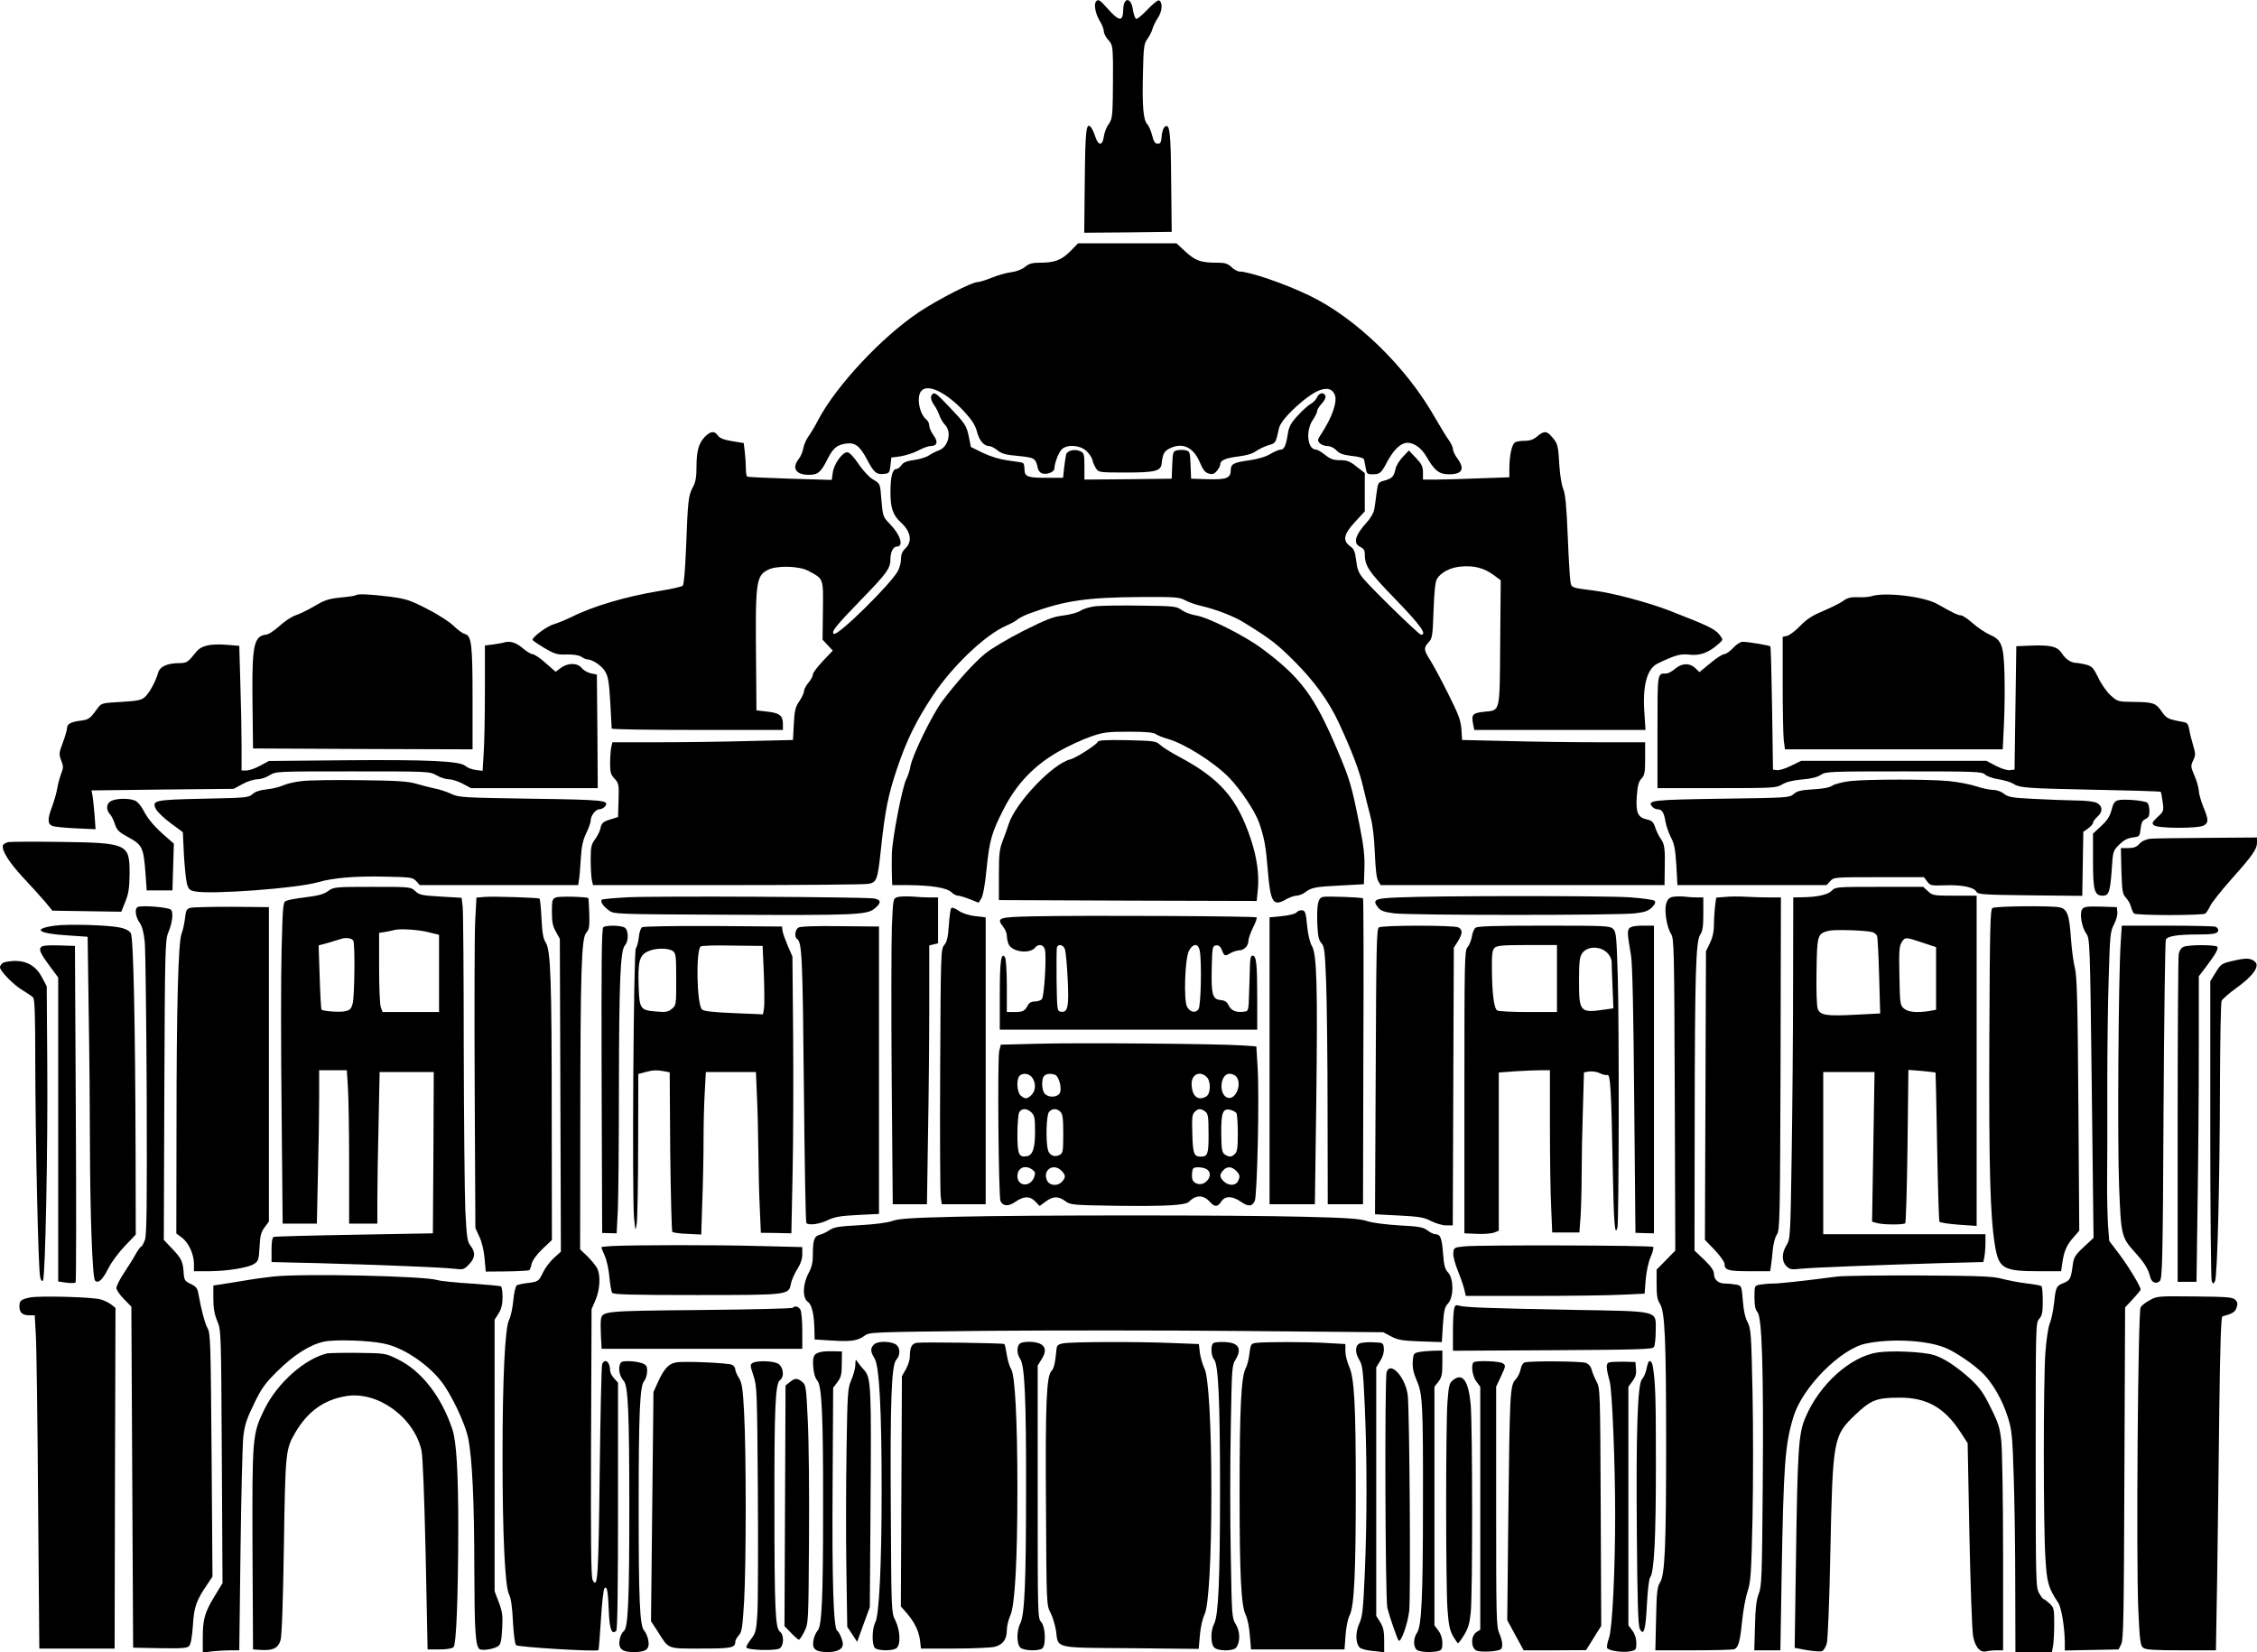 <?xml version="1.0" standalone="no"?>
<!DOCTYPE svg PUBLIC "-//W3C//DTD SVG 20010904//EN"
 "http://www.w3.org/TR/2001/REC-SVG-20010904/DTD/svg10.dtd">
<svg version="1.0" xmlns="http://www.w3.org/2000/svg"
 width="1280pt" height="937pt" viewBox="0 0 1280 937"
 preserveAspectRatio="xMidYMid meet">
<g transform="translate(0,937) scale(0.1,-0.1)"
fill="#000000" stroke="none">
<path d="M6217 9363 c-15 -14 -5 -70 18 -108 14 -22 25 -50 25 -62 0 -12 11
-34 25 -49 23 -25 25 -36 27 -123 0 -53 0 -148 -1 -211 -2 -99 -5 -119 -24
-145 -12 -16 -24 -48 -27 -70 -7 -53 -31 -53 -48 -1 -7 22 -18 46 -24 53 -28
34 -33 -10 -36 -303 l-3 -294 248 2 248 3 -3 283 c-2 287 -8 336 -37 312 -8
-6 -15 -30 -17 -53 -2 -34 -7 -42 -22 -42 -15 0 -23 11 -32 47 -6 26 -19 54
-27 63 -23 22 -30 104 -25 290 3 149 6 167 25 194 12 16 25 42 29 57 4 15 18
44 31 63 25 37 28 91 5 99 -6 2 -36 -22 -66 -54 -29 -31 -58 -54 -63 -51 -6 4
-14 27 -18 52 -10 73 -54 72 -55 0 -1 -70 -23 -68 -90 8 -42 47 -51 53 -63 40z"/>
<path d="M6070 7945 c-50 -50 -88 -65 -172 -65 -45 0 -62 -5 -85 -24 -17 -14
-48 -26 -78 -30 -27 -3 -77 -17 -110 -31 -33 -13 -70 -25 -82 -25 -31 0 -222
-98 -328 -168 -211 -140 -473 -419 -576 -616 -17 -34 -42 -74 -54 -91 -12 -16
-25 -46 -29 -66 -3 -21 -15 -48 -26 -62 -41 -52 -17 -90 57 -90 52 0 68 13
108 93 30 58 51 76 101 84 53 8 80 -12 122 -92 39 -73 52 -84 94 -80 31 3 33
6 38 48 l5 45 53 7 c29 5 74 19 100 33 26 14 56 25 68 25 39 0 46 23 19 60
-14 19 -25 44 -25 56 0 12 -7 28 -17 35 -41 34 -57 134 -26 164 38 39 141 -12
241 -119 43 -47 62 -76 72 -112 13 -52 40 -84 70 -84 10 0 31 -11 47 -24 23
-19 46 -26 117 -32 93 -9 99 -13 111 -66 3 -18 14 -30 29 -34 27 -6 66 10 66
29 0 29 23 90 41 108 29 29 99 26 137 -6 16 -14 33 -37 37 -52 3 -16 13 -38
21 -50 14 -22 20 -23 167 -23 167 0 200 8 205 50 6 55 14 70 42 85 73 38 136
11 173 -74 20 -47 32 -62 53 -67 21 -6 31 -2 46 16 10 12 18 28 18 35 0 24 29
37 102 46 48 6 83 16 102 31 16 11 48 26 70 33 42 12 40 10 60 98 12 53 162
191 233 215 42 14 68 6 82 -25 18 -39 -13 -129 -79 -229 -19 -29 -19 -33 -5
-48 9 -9 29 -16 44 -16 16 0 37 -10 50 -24 18 -19 38 -26 88 -32 35 -3 66 -12
68 -18 2 -6 6 -28 10 -48 5 -35 9 -38 38 -38 43 0 50 6 83 69 34 63 68 99 102
108 39 9 89 -21 120 -74 47 -82 73 -103 129 -103 77 0 92 30 48 90 -14 19 -25
42 -25 53 0 10 -11 33 -23 50 -13 18 -48 75 -78 127 -163 289 -449 567 -714
694 -138 67 -340 136 -396 136 -10 0 -30 11 -45 25 -21 20 -37 25 -78 25 -96
0 -124 10 -181 61 l-53 49 -279 0 -279 0 -44 -45z"/>
<path d="M5287 7133 c-12 -11 -8 -34 11 -61 11 -15 24 -41 30 -59 6 -17 20
-41 31 -52 40 -40 20 -126 -34 -145 -16 -6 -42 -19 -57 -29 -15 -10 -53 -22
-84 -26 -43 -6 -62 -14 -72 -30 -8 -11 -21 -21 -28 -21 -23 0 -34 -45 -34
-131 0 -91 14 -131 60 -173 56 -51 65 -108 25 -146 -17 -16 -25 -34 -25 -58 0
-19 -7 -49 -16 -67 -32 -68 -342 -374 -365 -360 -17 11 10 44 157 196 146 150
164 176 164 230 0 38 16 69 36 69 41 0 21 66 -38 127 -40 41 -41 44 -49 133
-8 101 -5 95 -53 124 -19 12 -54 50 -78 86 -27 40 -51 65 -63 65 -28 0 -76
-67 -82 -115 l-6 -42 -236 7 c-130 4 -239 9 -243 12 -5 2 -8 23 -8 46 0 23 -3
65 -6 93 l-6 51 -67 11 c-47 8 -70 17 -80 32 -19 28 -42 25 -74 -8 -35 -37
-47 -80 -47 -172 0 -57 -5 -85 -21 -114 -25 -46 -28 -74 -38 -339 -5 -123 -12
-212 -19 -219 -5 -5 -63 -19 -128 -29 -195 -32 -381 -87 -504 -149 -31 -15
-75 -33 -98 -40 -38 -10 -122 -72 -122 -89 0 -3 30 -24 67 -46 59 -35 73 -39
127 -37 39 1 69 -4 83 -13 12 -8 27 -15 34 -15 28 0 81 -35 100 -67 18 -29 23
-58 30 -176 4 -78 8 -145 8 -149 1 -5 219 -8 486 -8 l485 0 0 34 c0 48 -19 62
-89 70 l-61 7 -2 252 c-5 473 -1 509 65 544 49 27 179 24 232 -5 87 -47 84
-39 82 -225 l-2 -165 29 -31 29 -31 -56 -59 c-31 -33 -57 -67 -57 -76 0 -10
-11 -30 -25 -47 -14 -16 -25 -38 -25 -47 0 -10 -12 -36 -26 -57 -23 -33 -28
-53 -32 -130 l-5 -91 -255 -6 c-140 -4 -371 -7 -512 -7 l-257 0 -7 -31 c-3
-17 -6 -58 -6 -90 0 -48 4 -63 25 -85 24 -26 26 -33 23 -123 l-3 -95 -35 -11
c-49 -14 -58 -21 -65 -54 -3 -16 -17 -43 -31 -62 -21 -29 -24 -44 -24 -115 0
-45 3 -96 6 -113 l7 -31 761 0 c418 0 778 3 799 7 49 8 54 19 73 197 23 220
42 310 91 456 55 163 108 271 204 416 111 167 297 344 417 396 26 11 55 27 64
36 10 8 42 24 70 34 197 72 321 90 633 92 188 1 214 -1 245 -18 19 -10 59 -25
90 -32 87 -20 190 -60 247 -96 152 -94 186 -121 283 -218 113 -112 197 -229
253 -350 74 -160 116 -270 137 -361 12 -51 31 -128 42 -169 13 -49 22 -122 25
-210 4 -91 10 -142 19 -157 l14 -23 805 0 805 0 1 83 c3 124 -1 150 -22 179
-11 15 -25 45 -32 65 -10 31 -18 39 -50 46 -50 12 -61 40 -54 136 4 55 11 79
26 95 18 19 21 35 21 114 l0 92 -257 0 c-142 0 -376 3 -519 7 l-262 6 -4 61
c-4 51 -16 84 -75 201 -38 77 -84 162 -101 189 -38 59 -39 72 -10 103 21 22
23 37 28 181 4 112 10 164 20 180 24 37 76 64 138 69 71 6 127 -8 181 -47 l42
-31 -3 -354 c-3 -405 2 -382 -92 -392 -64 -7 -72 -15 -62 -68 l7 -35 486 0
485 0 -6 93 c-12 157 14 254 75 284 101 48 129 56 181 50 58 -7 108 11 162 59
29 25 29 25 10 51 -26 35 -63 53 -287 140 -122 47 -321 100 -425 113 -133 17
-130 16 -136 53 -3 17 -10 133 -15 257 -7 169 -13 235 -25 265 -9 21 -19 79
-22 129 -7 119 -9 129 -40 165 -31 38 -47 39 -86 6 -21 -18 -41 -25 -71 -25
-23 0 -48 -4 -55 -9 -18 -11 -31 -73 -32 -142 l0 -56 -172 -6 c-95 -4 -206 -7
-245 -7 l-73 0 0 40 c0 34 -7 48 -40 83 l-40 42 -35 -37 c-19 -20 -37 -50 -40
-65 -10 -46 -19 -56 -61 -68 -38 -10 -39 -11 -47 -70 -4 -33 -10 -75 -13 -93
-3 -20 -21 -51 -43 -75 -67 -74 -79 -119 -36 -139 17 -8 25 -19 25 -37 0 -72
19 -100 176 -262 140 -145 179 -199 143 -199 -12 0 -288 269 -331 323 -23 28
-32 53 -37 99 -6 50 -12 64 -34 80 -44 32 -37 68 28 138 l55 60 0 109 0 108
-47 37 c-38 30 -54 36 -93 36 -37 0 -55 6 -85 30 -21 17 -44 30 -51 30 -49 0
-61 106 -19 168 14 20 25 43 25 51 0 8 12 27 26 42 16 17 24 34 21 43 -9 24
-36 19 -48 -8 -6 -13 -22 -30 -36 -37 -14 -8 -47 -37 -73 -66 -39 -42 -50 -63
-56 -101 -10 -66 -21 -92 -40 -92 -10 0 -36 -11 -60 -25 -27 -16 -71 -29 -121
-36 -87 -12 -103 -21 -103 -55 0 -45 -23 -55 -129 -52 l-96 3 -3 77 c-3 73 -4
78 -27 84 -14 3 -36 3 -50 0 -23 -6 -24 -11 -27 -84 l-3 -77 -247 -3 -248 -2
0 75 c0 70 -2 76 -24 86 -31 14 -73 4 -80 -19 -2 -9 -7 -43 -11 -74 l-6 -58
-98 0 c-106 0 -121 7 -121 51 0 15 -4 30 -8 33 -5 3 -42 9 -83 14 -49 7 -97
21 -144 43 l-69 34 -11 56 c-14 66 -19 74 -113 173 -71 75 -82 83 -95 69z"/>
<path d="M2018 5994 c-3 -3 -42 -9 -87 -13 -68 -7 -91 -15 -148 -49 -38 -22
-85 -45 -107 -52 -21 -7 -63 -34 -92 -61 -32 -29 -64 -49 -78 -49 -12 0 -30
-8 -39 -17 -31 -36 -38 -103 -35 -368 l3 -260 623 -3 622 -2 0 287 c0 309 -6
357 -43 367 -13 3 -41 23 -63 45 -22 22 -87 65 -149 96 -100 52 -120 58 -215
71 -112 14 -183 17 -192 8z"/>
<path d="M10615 5989 c-16 -5 -52 -8 -80 -6 -39 1 -57 -3 -83 -22 -18 -13 -70
-38 -114 -57 -60 -25 -92 -46 -128 -83 -26 -28 -60 -53 -74 -57 l-26 -6 0
-267 c0 -146 3 -290 6 -318 l7 -53 617 0 618 0 7 146 c4 80 5 207 3 282 -5
165 -16 193 -85 223 -25 11 -68 40 -95 64 -28 25 -58 45 -67 45 -17 0 -47 15
-134 64 -72 42 -294 69 -372 45z"/>
<path d="M6215 5932 c-33 -4 -72 -15 -87 -26 -15 -10 -59 -22 -98 -27 -59 -7
-96 -22 -228 -88 -88 -45 -183 -101 -216 -129 -64 -53 -156 -155 -241 -267
-57 -75 -173 -313 -182 -373 -3 -20 -14 -53 -24 -73 -22 -44 -78 -331 -81
-419 -1 -36 -1 -91 0 -122 l2 -58 88 0 c132 -1 220 -15 246 -39 12 -12 30 -21
39 -21 9 0 39 -9 67 -20 l50 -20 15 24 c10 16 21 75 30 167 17 165 29 208 98
342 71 140 173 247 311 325 55 31 137 69 181 84 72 25 94 28 215 28 100 0 141
-4 156 -14 11 -8 40 -19 64 -26 95 -26 264 -132 350 -220 66 -68 148 -191 171
-257 30 -88 38 -133 49 -269 15 -182 30 -207 101 -166 21 12 49 22 62 22 13 0
35 9 49 19 34 27 57 32 204 39 l129 7 3 91 c2 70 -4 126 -28 245 -45 226 -55
259 -125 424 -130 308 -209 414 -429 577 -98 73 -304 176 -371 187 -28 4 -65
18 -82 30 -30 22 -41 24 -230 26 -109 2 -225 0 -258 -3z"/>
<path d="M2855 5725 c-5 -2 -31 -6 -57 -10 l-48 -6 0 -257 c0 -141 -3 -301 -7
-356 l-6 -98 -39 5 c-22 3 -48 13 -59 23 -31 28 -214 36 -689 32 l-425 -4 -50
-27 c-27 -15 -62 -27 -77 -27 l-28 0 0 143 c0 79 -3 238 -7 354 l-6 210 -73 6
c-94 7 -143 -5 -171 -40 -48 -60 -53 -63 -95 -64 -69 0 -111 -19 -121 -54 -15
-51 -48 -112 -73 -136 -21 -20 -39 -24 -136 -30 -108 -6 -113 -7 -133 -34 -45
-62 -51 -66 -95 -72 -58 -7 -80 -19 -80 -43 0 -11 -11 -48 -24 -83 -22 -58
-22 -65 -9 -100 13 -33 13 -41 0 -75 -8 -20 -18 -57 -22 -82 -4 -25 -18 -74
-31 -109 -26 -68 -24 -95 4 -106 9 -4 68 -10 131 -13 l113 -5 -6 84 c-4 46 -9
96 -12 110 l-5 26 403 5 403 4 50 27 c27 15 65 27 84 27 18 0 50 10 70 23 36
22 37 22 471 22 433 0 435 0 475 -22 22 -13 54 -23 71 -23 17 0 52 -11 78 -25
l47 -25 360 0 359 0 -2 322 -3 322 -34 7 c-19 4 -42 18 -52 30 -23 30 -78 31
-118 1 l-30 -22 -57 50 c-31 28 -65 50 -74 50 -9 0 -35 16 -57 35 -38 32 -73
42 -108 30z"/>
<path d="M9829 5695 c-18 -19 -40 -35 -50 -35 -10 0 -46 -23 -79 -51 l-62 -51
-24 23 c-32 30 -75 29 -114 -4 -17 -15 -40 -27 -50 -27 -52 0 -50 12 -50 -331
l0 -319 336 0 c325 0 338 1 371 21 23 14 59 23 112 28 52 4 87 13 107 26 28
19 47 20 470 20 410 0 443 -1 462 -18 10 -10 45 -22 77 -27 32 -5 67 -16 79
-23 40 -26 72 -28 453 -36 211 -4 385 -9 387 -12 2 -2 7 -28 11 -57 7 -51 6
-54 -29 -86 -31 -30 -34 -36 -20 -47 22 -18 250 -19 282 -1 28 16 28 33 -3
107 -13 33 -25 74 -25 90 -1 17 -11 55 -24 84 -22 52 -23 57 -8 88 14 30 14
38 0 85 -9 29 -19 70 -22 90 -5 28 -12 39 -29 42 -93 17 -101 21 -128 61 -33
48 -48 53 -161 54 -86 1 -89 2 -128 37 -22 20 -54 65 -70 100 -27 55 -35 65
-68 74 -20 5 -45 10 -54 10 -31 0 -63 20 -85 55 -26 39 -63 48 -183 43 l-75
-3 -5 -350 -5 -350 -27 -3 c-15 -2 -49 9 -80 25 l-53 28 -525 0 -525 0 -57
-28 c-32 -16 -68 -27 -80 -25 l-23 3 -5 347 c-3 190 -7 349 -10 352 -7 6 -126
26 -157 26 -13 0 -36 -15 -54 -35z"/>
<path d="M6225 5162 c-6 -16 -123 -91 -155 -99 -100 -24 -311 -246 -350 -368
-7 -22 -22 -65 -34 -95 -18 -47 -21 -76 -21 -195 l0 -140 731 -3 731 -2 7 70
c7 84 -6 177 -40 280 -78 234 -175 344 -409 469 -44 23 -91 53 -105 66 -24 22
-33 23 -187 27 -124 2 -164 0 -168 -10z"/>
<path d="M1712 4940 c-40 -4 -89 -16 -108 -25 -19 -9 -61 -19 -92 -22 -38 -4
-65 -13 -80 -27 -22 -20 -36 -21 -276 -26 -282 -6 -297 -9 -271 -60 8 -15 45
-51 83 -79 l69 -51 6 -127 c4 -71 12 -145 17 -165 9 -32 16 -38 47 -44 95 -18
578 18 695 52 86 25 212 36 380 32 148 -3 158 -4 178 -25 l21 -23 449 0 449 0
5 33 c3 17 7 71 10 119 4 65 11 101 30 141 15 30 26 63 26 73 0 28 28 64 49
64 10 0 24 7 31 15 30 36 2 39 -418 45 -386 6 -409 7 -452 27 -25 12 -67 26
-95 31 -27 6 -75 18 -105 27 -44 13 -108 18 -315 20 -143 2 -293 0 -333 -5z"/>
<path d="M10492 4940 c-40 -5 -84 -16 -99 -25 -17 -12 -55 -19 -112 -22 -69
-4 -91 -10 -109 -27 -23 -20 -34 -21 -408 -26 -396 -6 -424 -9 -394 -45 7 -8
20 -15 30 -15 25 0 37 -18 45 -69 4 -24 18 -64 31 -90 20 -37 25 -68 31 -158
l6 -113 423 0 423 0 21 23 c21 22 25 22 276 22 l255 0 19 -25 c17 -23 23 -24
103 -21 95 3 162 -11 176 -37 9 -15 38 -17 305 -20 l295 -3 3 181 3 182 28 20
c15 11 27 25 27 32 0 7 12 22 26 35 31 27 29 61 -6 78 -14 7 -65 13 -120 13
-52 1 -159 5 -236 9 -123 6 -145 10 -169 29 -16 13 -42 22 -62 22 -18 0 -61 9
-94 20 -33 11 -104 25 -157 30 -113 11 -454 11 -560 0z"/>
<path d="M630 4827 c-28 -15 -30 -49 -5 -77 8 -8 20 -33 27 -55 11 -34 23 -45
78 -75 77 -42 84 -57 95 -202 l7 -98 73 0 73 0 4 133 4 132 -40 35 c-67 58
-106 102 -132 153 -15 28 -35 52 -50 57 -36 14 -104 12 -134 -3z"/>
<path d="M12011 4831 c-18 -5 -27 -18 -36 -55 -10 -37 -24 -59 -59 -91 l-46
-43 0 -154 c0 -168 8 -198 55 -198 35 0 42 22 51 145 7 107 7 109 42 144 25
25 47 37 76 41 40 5 41 6 46 50 4 34 10 47 28 55 17 8 22 18 22 46 0 20 -6 41
-12 46 -17 13 -136 23 -167 14z"/>
<path d="M12195 4613 c-25 -3 -47 -13 -62 -29 -16 -18 -32 -24 -64 -24 l-41 0
3 -129 c4 -116 6 -132 26 -153 12 -13 25 -36 29 -53 4 -16 12 -33 18 -37 6 -4
97 -8 201 -8 105 0 195 4 201 8 6 4 19 23 28 43 9 19 64 89 123 155 121 136
143 168 143 207 l0 27 -282 -2 c-156 -1 -301 -3 -323 -5z"/>
<path d="M48 4594 c-14 -3 -29 -11 -31 -18 -10 -26 33 -96 114 -183 46 -49
102 -111 125 -138 l41 -50 196 -3 195 -3 23 58 c19 47 23 78 24 160 0 167 -11
173 -395 178 -146 2 -277 1 -292 -1z"/>
<path d="M1862 4317 c-24 -18 -55 -27 -128 -36 -53 -6 -104 -16 -113 -21 -16
-8 -18 -37 -24 -277 -4 -147 -4 -557 0 -910 l6 -643 97 0 97 0 6 278 c4 152 7
348 7 435 l0 157 78 0 79 0 6 -97 c4 -54 7 -250 7 -435 l0 -338 80 0 80 0 0
138 c0 75 3 269 7 430 l6 292 154 0 153 0 -2 -457 -3 -458 -445 -8 c-245 -4
-451 -10 -457 -12 -9 -3 -13 -27 -13 -74 l0 -69 258 -6 c338 -9 714 -24 779
-32 48 -6 54 -5 82 24 36 36 39 69 10 106 -19 24 -22 46 -30 199 -4 95 -8 510
-9 922 0 413 -3 773 -6 801 l-6 52 -119 7 c-106 6 -121 9 -144 31 -26 24 -27
24 -244 24 -212 0 -218 -1 -249 -23z m563 -233 l65 -16 0 -219 0 -219 -160 0
-160 0 -10 26 c-6 14 -10 115 -10 224 l0 199 38 6 c20 4 42 8 47 10 28 9 133
3 190 -11z m-421 -50 c10 -26 7 -317 -4 -356 -9 -32 -16 -38 -46 -44 -33 -6
-122 1 -131 10 -2 2 -7 85 -10 184 l-6 180 59 16 c32 10 64 19 69 21 26 9 63
4 69 -11z"/>
<path d="M10388 4318 c-23 -23 -82 -36 -170 -37 l-48 -1 -1 -497 c0 -274 -4
-710 -8 -969 -7 -460 -8 -471 -29 -506 -28 -45 -28 -92 -1 -119 19 -19 29 -21
80 -15 68 7 454 22 800 32 l237 6 6 30 c3 17 6 52 6 79 l0 49 -460 0 -460 0 0
460 0 460 146 0 145 0 -7 -424 -7 -425 29 -8 c35 -10 150 -10 159 -1 4 4 10
201 13 439 l5 431 76 -6 c41 -4 76 -8 78 -9 1 -1 5 -190 9 -419 4 -229 10
-421 13 -427 4 -5 52 -13 109 -17 l102 -7 0 937 0 936 -124 0 c-119 0 -126 1
-152 25 l-27 25 -248 0 c-243 0 -249 0 -271 -22z m228 -234 c13 -3 26 -13 29
-22 4 -10 9 -112 12 -228 l6 -212 -136 -7 c-168 -9 -204 -4 -218 33 -6 16 -9
102 -7 214 3 207 5 212 69 229 34 8 203 3 245 -7z m286 -60 l78 -26 0 -178 0
-177 -37 -7 c-70 -11 -120 -7 -144 13 -23 19 -24 25 -27 186 -3 139 -1 170 13
191 19 30 22 30 117 -2z"/>
<path d="M2748 4283 l-46 -4 -7 -132 c-4 -73 -5 -494 -3 -937 l4 -805 22 -48
c14 -28 26 -77 30 -123 l7 -76 119 1 c66 1 123 4 127 7 4 2 11 19 14 36 5 20
28 52 61 84 l54 51 -1 699 c0 784 -6 944 -34 988 -14 21 -20 55 -24 136 -3 60
-8 110 -11 113 -7 6 -257 14 -312 10z"/>
<path d="M3153 4280 c-21 -8 -23 -16 -23 -82 0 -58 5 -82 23 -113 l22 -40 3
-887 3 -887 -40 -36 c-22 -20 -49 -56 -61 -81 -26 -53 -27 -53 -89 -61 -27 -3
-54 -9 -60 -13 -7 -4 -16 -42 -20 -86 -4 -44 -15 -93 -24 -110 -23 -45 -37
-331 -37 -774 0 -451 14 -739 37 -783 11 -22 18 -70 22 -154 4 -73 11 -127 18
-134 11 -11 458 -38 467 -28 2 2 8 80 14 172 5 93 15 174 20 179 15 15 20 -14
25 -136 4 -98 17 -130 42 -105 7 7 10 252 10 709 l0 698 -22 24 c-13 14 -23
34 -23 45 0 49 -30 72 -45 36 -4 -10 -10 -286 -14 -613 -7 -599 -11 -666 -40
-611 -9 16 -11 214 -9 779 l3 757 23 53 c25 61 29 140 8 180 -8 15 -33 45 -55
67 l-41 39 1 716 c1 862 6 1050 34 1080 16 18 19 34 17 108 -2 47 -4 87 -5 88
-9 8 -167 12 -184 4z"/>
<path d="M3563 4281 c-78 -4 -146 -10 -150 -14 -10 -11 7 -36 41 -61 27 -21
41 -21 659 -24 733 -4 805 -1 847 35 39 32 38 49 -2 57 -48 9 -1227 15 -1395
7z"/>
<path d="M5090 4282 c-25 -8 -25 -8 -32 -167 -3 -88 -4 -478 -1 -867 l6 -708
97 0 97 0 6 392 c4 215 7 545 7 734 l0 342 25 6 25 6 0 130 0 130 -44 0 c-23
0 -70 2 -102 5 -32 2 -70 1 -84 -3z"/>
<path d="M7503 4283 c-29 -6 -36 -44 -32 -157 3 -65 8 -89 23 -105 17 -18 20
-45 27 -223 4 -112 8 -440 8 -730 l1 -528 100 0 100 0 2 866 c2 476 1 867 -2
869 -10 6 -206 13 -227 8z"/>
<path d="M7930 4280 c-136 -5 -150 -13 -113 -59 14 -17 35 -24 88 -31 91 -12
1279 -12 1369 0 53 6 75 14 95 34 18 19 22 29 14 37 -6 6 -71 15 -144 20 -143
9 -1099 9 -1309 -1z"/>
<path d="M9480 4282 c-17 -6 -26 -18 -32 -42 -9 -44 6 -131 29 -167 17 -25 18
-82 21 -912 l3 -884 -53 -54 -53 -54 0 -82 c0 -65 4 -89 19 -112 28 -43 35
-199 35 -790 0 -587 -7 -747 -34 -789 -16 -25 -20 -54 -23 -207 l-4 -179 215
0 c118 0 223 3 232 6 24 10 33 41 45 161 6 59 20 135 31 168 18 54 21 96 28
417 4 196 4 517 0 713 -7 333 -9 358 -28 396 -14 26 -23 68 -27 123 -7 83 -7
84 -37 90 -16 3 -44 6 -63 6 -39 0 -64 22 -64 57 0 17 -17 41 -55 78 l-55 52
1 734 c1 834 6 1023 32 1059 13 19 17 46 17 117 l0 93 -34 0 c-18 0 -53 2 -77
5 -24 2 -55 1 -69 -3z"/>
<path d="M9784 4283 l-51 -4 -7 -52 c-3 -29 -6 -77 -6 -107 0 -36 -8 -70 -23
-100 l-22 -45 -3 -819 -3 -818 56 -58 c30 -32 55 -67 55 -77 0 -37 20 -43 142
-43 l117 0 5 33 c3 17 7 58 10 90 3 33 13 70 23 85 17 26 18 78 21 970 l2 942
-67 0 c-38 0 -97 2 -133 4 -36 2 -88 2 -116 -1z"/>
<path d="M778 4224 c-15 -14 -8 -56 13 -86 15 -21 24 -54 30 -111 4 -45 9
-435 11 -867 2 -633 0 -792 -10 -822 -8 -21 -17 -38 -21 -38 -4 0 -18 -19 -31
-42 -13 -24 -43 -72 -67 -108 -24 -36 -43 -74 -43 -85 0 -10 19 -39 43 -63
l42 -43 5 -967 5 -967 152 -3 c121 -2 154 0 165 12 10 9 17 48 22 116 6 106
19 143 83 236 l28 42 -5 688 c-5 632 -6 692 -23 721 -16 30 -36 106 -52 196
-5 31 -13 40 -43 55 -33 15 -37 22 -40 57 -4 70 -12 86 -63 140 l-50 53 3 849
c3 796 5 851 22 893 23 55 30 110 17 129 -10 16 -180 29 -193 15z"/>
<path d="M1080 4221 c-22 -6 -26 -14 -31 -61 -4 -30 -12 -68 -19 -85 -19 -45
-29 -411 -29 -1096 l-1 -605 31 -23 c39 -29 68 -93 69 -148 l0 -43 88 0 c105
1 220 20 254 42 23 15 26 25 30 95 3 64 8 84 28 111 l25 34 0 891 0 892 -210
2 c-115 0 -221 -2 -235 -6z"/>
<path d="M5394 4218 c-4 -6 -10 -50 -13 -98 -5 -68 -11 -93 -26 -110 -19 -22
-20 -40 -23 -704 -2 -374 0 -700 3 -723 l6 -43 125 0 124 0 0 814 0 813 -59 7
c-37 4 -73 16 -95 31 -23 16 -38 20 -42 13z"/>
<path d="M11300 4220 c-13 -8 -15 -103 -18 -737 -3 -737 5 -1015 32 -1178 22
-131 47 -145 253 -145 l122 0 7 48 c9 64 25 102 64 145 l32 37 -5 718 c-4 581
-8 728 -20 773 -8 30 -18 105 -22 165 -9 135 -21 169 -65 178 -50 10 -363 7
-380 -4z"/>
<path d="M11810 4215 c-18 -21 -5 -102 21 -139 21 -29 22 -36 32 -878 l10
-849 -56 -52 c-49 -46 -56 -58 -62 -102 -10 -77 -15 -86 -50 -101 -44 -18 -46
-22 -56 -116 -5 -43 -16 -96 -25 -116 -8 -20 -19 -93 -24 -162 -12 -162 -12
-983 0 -1166 9 -144 16 -168 73 -255 18 -27 36 -138 37 -222 l0 -48 152 3 153
3 15 30 c13 26 15 155 18 970 l4 940 44 47 c24 26 44 50 44 54 0 17 -66 127
-119 198 l-59 78 -7 90 c-3 49 -6 167 -5 261 1 95 2 332 1 527 0 195 3 472 8
615 7 241 9 263 30 302 12 23 21 54 19 70 l-3 28 -91 3 c-72 2 -94 0 -104 -13z"/>
<path d="M7353 4195 c-7 -8 -42 -17 -83 -21 l-70 -7 0 -813 0 -814 129 0 128
0 8 588 c8 654 3 830 -25 877 -11 18 -22 63 -27 115 -7 74 -11 85 -28 87 -11
2 -26 -4 -32 -12z"/>
<path d="M5872 4173 c-211 -4 -223 -8 -183 -59 12 -15 21 -37 21 -50 0 -12 4
-34 9 -47 18 -46 120 -60 152 -21 19 23 48 17 55 -12 10 -39 -4 -265 -17 -280
-6 -8 -24 -14 -40 -14 -19 0 -32 -7 -40 -22 -17 -32 -28 -38 -76 -38 l-43 0 0
148 c0 81 -5 154 -10 162 -22 34 -30 -19 -30 -212 l0 -198 730 0 730 0 0 179
c0 194 -5 241 -26 241 -10 0 -14 -15 -15 -52 -1 -29 -3 -100 -5 -158 -3 -105
-3 -105 -30 -108 -43 -6 -72 6 -86 36 -10 20 -22 28 -46 30 -46 5 -53 30 -50
181 3 119 4 126 24 129 16 2 25 -5 34 -27 14 -35 16 -36 50 -16 14 8 35 14 47
15 28 0 53 25 53 54 0 12 12 46 26 75 15 28 24 55 20 58 -7 7 -957 12 -1254 6z
m167 -186 c5 -12 12 -88 16 -168 8 -160 1 -193 -38 -187 -22 3 -22 7 -25 178
-1 96 0 180 2 187 8 21 36 15 45 -10z m765 -8 c12 -62 7 -314 -7 -333 -17 -24
-48 -17 -65 14 -20 38 -12 274 11 318 23 42 52 43 61 1z"/>
<path d="M311 4120 c-131 -18 -97 -45 70 -55 l116 -8 6 -426 c4 -234 7 -568 7
-741 1 -406 14 -768 29 -783 19 -19 42 4 77 72 17 34 59 90 93 125 l61 64 -1
464 c-2 720 -12 1219 -27 1245 -8 14 -28 25 -60 32 -70 15 -296 21 -371 11z"/>
<path d="M3422 4112 c-10 -7 -12 -188 -10 -871 l3 -864 41 -1 41 -1 7 134 c3
74 6 380 6 680 1 614 8 791 34 819 23 26 21 89 -3 102 -23 12 -101 13 -119 2z"/>
<path d="M3641 4111 c-7 -5 -16 -30 -18 -57 -3 -27 -11 -55 -17 -63 -13 -17
-22 -1409 -10 -1531 8 -75 8 -75 15 -30 4 25 8 226 8 447 l1 402 38 10 c43 12
67 13 110 5 l30 -6 3 -448 c3 -247 8 -452 12 -457 5 -4 44 -10 86 -11 l78 -4
6 189 c4 103 7 260 7 348 0 88 3 211 7 273 l6 112 142 0 142 0 6 -142 c4 -79
7 -222 8 -318 1 -96 4 -237 8 -313 l6 -139 86 -1 87 -2 7 340 c4 187 5 540 3
785 l-4 445 -26 60 c-14 33 -28 71 -30 85 l-3 25 -390 3 c-214 1 -396 -2 -404
-7z m691 -266 c3 -88 4 -175 1 -194 l-6 -34 -166 7 c-121 5 -170 11 -180 21
-30 29 -35 338 -7 357 6 5 88 7 181 5 l170 -2 7 -160z m-516 131 c17 -13 19
-27 19 -161 0 -144 0 -147 -25 -167 -21 -17 -35 -20 -89 -15 -89 7 -95 15 -99
140 -5 140 4 177 48 199 42 22 119 23 146 4z"/>
<path d="M4528 4109 c-19 -11 -24 -54 -8 -64 28 -17 32 -99 39 -842 4 -419 10
-766 14 -770 15 -14 74 -6 120 16 39 19 72 25 170 30 l122 6 0 815 0 815 -220
2 c-137 2 -227 -1 -237 -8z"/>
<path d="M7820 4110 c-13 -8 -15 -112 -18 -818 l-4 -809 137 -7 c117 -6 143
-11 182 -32 26 -13 63 -24 84 -24 l38 0 3 788 3 787 23 36 c27 45 28 65 3 79
-25 13 -430 13 -451 0z"/>
<path d="M8368 4108 c-9 -7 -18 -30 -21 -52 -4 -21 -14 -47 -24 -58 -17 -19
-18 -65 -18 -822 l0 -801 71 -3 c39 -2 83 2 97 7 l27 11 0 448 0 449 92 7 c50
3 115 6 145 6 l53 0 0 -317 c0 -175 3 -382 7 -460 l6 -143 77 0 77 0 7 92 c3
50 6 159 6 243 0 83 3 247 7 362 l6 211 31 5 c17 2 44 -2 59 -10 16 -8 35 -12
42 -10 18 8 23 -81 31 -515 6 -330 12 -406 27 -350 8 28 10 1138 2 1416 -7
234 -9 260 -26 277 -18 18 -40 19 -392 19 -284 0 -377 -3 -389 -12z m462 -288
l0 -190 -162 0 c-90 0 -169 4 -177 9 -18 12 -29 94 -30 233 -1 84 2 110 15
122 13 13 44 16 185 16 l169 0 0 -190z m288 143 c12 -13 22 -34 22 -46 0 -12
2 -77 5 -144 l5 -122 -44 -6 c-145 -22 -151 -16 -151 158 0 109 3 138 17 159
29 44 106 44 146 1z"/>
<path d="M9240 4105 c-12 -15 -11 -32 10 -155 8 -42 14 -332 18 -819 l7 -753
53 -2 52 -1 0 873 0 872 -64 0 c-44 0 -67 -5 -76 -15z"/>
<path d="M12027 4023 c-13 -191 -19 -1141 -9 -1383 11 -278 13 -288 90 -373
53 -58 75 -94 86 -138 7 -33 34 -45 55 -24 14 14 17 120 21 968 3 524 9 959
13 968 10 20 68 29 183 29 90 0 114 5 114 25 0 7 -7 16 -16 19 -9 3 -132 6
-273 6 l-258 0 -6 -97z"/>
<path d="M233 3999 c-15 -15 -2 -40 56 -118 l41 -55 0 -862 0 -862 46 -7 c26
-3 49 -3 53 2 3 4 4 436 1 958 l-5 950 -90 3 c-60 2 -94 -1 -102 -9z"/>
<path d="M12384 4000 c-13 -5 -24 -21 -28 -40 -3 -18 -6 -444 -6 -946 l0 -914
53 0 54 0 6 443 c4 243 7 633 7 866 l0 424 39 51 c57 76 73 104 66 116 -7 12
-161 13 -191 0z"/>
<path d="M12666 3921 c-66 -15 -71 -18 -100 -66 l-31 -50 0 -840 c0 -462 4
-849 8 -860 8 -19 9 -19 19 -1 13 24 27 561 28 1131 1 242 5 448 9 458 4 10
43 44 86 75 91 65 131 121 105 146 -24 23 -51 24 -124 7z"/>
<path d="M17 3909 c-9 -5 -17 -17 -17 -25 0 -22 79 -102 129 -131 25 -15 52
-33 59 -41 9 -12 12 -100 12 -361 1 -448 17 -1188 28 -1226 6 -21 11 -25 16
-16 13 21 28 757 24 1231 l-3 436 -26 49 c-32 63 -83 95 -154 95 -27 -1 -58
-5 -68 -11z"/>
<path d="M5876 3450 l-200 -5 -9 -35 c-11 -41 -4 -826 7 -852 14 -30 45 -32
85 -4 47 33 83 33 113 1 l24 -25 34 25 c42 31 72 32 111 3 30 -22 39 -23 296
-27 280 -3 385 3 406 23 40 41 83 40 121 -3 25 -28 42 -27 62 4 21 33 62 33
110 0 44 -30 64 -29 80 3 14 29 27 600 16 762 l-7 115 -85 6 c-126 9 -935 16
-1164 9z m-22 -192 c22 -31 20 -74 -4 -98 -24 -24 -38 -25 -62 -3 -21 19 -25
92 -6 111 19 19 55 14 72 -10z m130 16 c22 -9 40 -78 26 -104 -13 -24 -62 -27
-84 -4 -19 18 -21 85 -4 102 13 13 37 15 62 6z m858 -11 c27 -24 25 -99 -3
-113 -46 -25 -79 3 -81 70 -2 55 45 79 84 43z m169 1 c35 -42 -3 -134 -49
-120 -52 17 -43 136 11 136 14 0 31 -7 38 -16z m-1161 -204 c17 -17 20 -33 20
-107 0 -98 -14 -136 -48 -141 -44 -7 -52 12 -52 125 0 57 5 113 10 124 14 25
45 24 70 -1z m164 4 c13 -12 16 -39 16 -124 0 -100 -2 -110 -20 -120 -29 -16
-59 -3 -67 28 -13 50 -9 198 6 215 17 21 45 22 65 1z m821 2 c16 -12 19 -28
19 -125 1 -116 -5 -131 -44 -131 -39 0 -45 17 -48 128 -3 91 -1 112 13 125 20
21 35 21 60 3z m177 -9 c4 -7 8 -58 8 -114 0 -79 -3 -105 -16 -117 -19 -20
-35 -20 -59 -3 -15 12 -18 29 -19 119 -1 119 9 144 53 133 14 -4 29 -12 33
-18z m-1157 -321 c16 -12 18 -19 10 -42 -21 -59 -95 -54 -95 5 0 48 44 67 85
37z m165 -6 c24 -24 25 -38 3 -62 -24 -27 -71 -24 -85 7 -27 59 36 101 82 55z
m821 10 c50 -27 -4 -105 -56 -82 -19 9 -25 19 -25 45 0 19 3 37 7 40 10 10 52
8 74 -3z m169 -10 c23 -23 24 -33 10 -61 -14 -25 -54 -25 -80 1 -24 24 -25 38
-3 62 21 24 48 23 73 -2z"/>
<path d="M5420 2469 c-254 -6 -324 -11 -360 -24 -28 -10 -97 -19 -186 -24
-118 -6 -145 -11 -170 -28 -16 -11 -41 -23 -55 -26 -31 -8 -39 -29 -39 -112 0
-45 -6 -72 -25 -107 -33 -63 -35 -140 -3 -162 23 -16 36 -75 37 -167 l1 -46
95 -6 c110 -7 149 -2 188 27 28 21 41 21 695 28 367 3 1023 3 1457 -1 l790 -7
45 -24 c38 -20 63 -24 166 -28 l121 -4 6 98 c6 82 10 101 29 121 33 35 33 140
1 175 -18 19 -24 40 -29 108 -7 89 -15 110 -44 110 -9 0 -30 10 -45 22 -24 18
-46 22 -159 28 -78 5 -152 14 -182 24 -41 14 -112 19 -360 25 -391 10 -1561
10 -1974 0z"/>
<path d="M3473 2303 c-35 -2 -63 -5 -63 -7 0 -2 9 -24 20 -49 11 -25 23 -79
26 -120 4 -42 11 -81 15 -89 7 -10 97 -13 476 -13 526 0 526 0 538 63 4 20 20
58 36 83 20 31 29 59 29 86 l0 40 -247 6 c-245 7 -710 6 -830 0z"/>
<path d="M8305 2301 c-58 -6 -60 -7 -63 -37 -2 -17 10 -64 28 -107 17 -42 33
-90 36 -107 l7 -30 381 0 c209 0 438 3 507 7 l126 6 6 78 c4 46 15 100 28 129
12 28 18 54 15 58 -9 9 -988 12 -1071 3z"/>
<path d="M1550 2130 c-36 -4 -112 -14 -170 -24 -58 -10 -120 -19 -137 -22
l-33 -5 0 -74 c0 -54 6 -89 22 -127 22 -53 22 -57 26 -770 l4 -717 -45 -74
c-56 -92 -67 -130 -67 -236 l0 -84 53 7 c28 3 75 6 103 6 l51 0 7 566 c4 312
11 603 16 647 8 66 19 100 61 186 43 89 63 116 133 185 93 92 184 150 265 167
64 13 255 7 341 -12 106 -22 243 -113 321 -212 57 -71 137 -240 154 -323 23
-112 35 -360 35 -744 1 -343 6 -430 28 -452 12 -12 83 -2 108 16 14 10 18 32
22 100 4 73 1 95 -19 148 l-24 63 0 770 0 770 23 36 c16 26 22 52 22 92 0 31
-4 58 -9 61 -5 3 -80 10 -167 16 -88 5 -175 14 -194 20 -77 23 -758 38 -930
20z"/>
<path d="M10420 2130 c-191 -25 -329 -40 -366 -40 -23 0 -56 -3 -73 -6 -31 -6
-31 -7 -31 -72 0 -47 5 -71 17 -84 26 -29 35 -323 30 -978 -4 -525 -6 -579
-23 -620 -13 -34 -19 -80 -21 -182 l-4 -138 74 0 74 0 7 418 c11 639 19 751
68 909 51 165 265 381 407 412 139 30 336 21 445 -20 62 -23 175 -100 228
-155 54 -57 105 -148 134 -239 23 -73 27 -103 34 -330 5 -137 9 -420 9 -627
l1 -378 104 0 103 0 7 38 c3 20 6 77 6 125 0 82 -2 90 -26 112 -15 14 -30 25
-33 25 -4 0 -16 15 -26 33 -19 31 -20 54 -20 783 0 738 0 752 20 774 16 18 20
36 20 100 0 43 -3 81 -7 85 -3 4 -42 11 -85 16 -43 5 -105 17 -138 26 -51 14
-122 17 -465 19 -223 1 -434 -2 -470 -6z"/>
<path d="M170 2011 c-50 -10 -60 -18 -60 -50 0 -35 17 -51 56 -51 l31 0 6
-107 c4 -60 10 -485 13 -946 l7 -837 213 0 214 0 2 966 3 966 -24 19 c-13 10
-40 24 -60 29 -44 14 -352 22 -401 11z"/>
<path d="M12194 1997 c-23 -12 -47 -30 -54 -41 -15 -24 -26 -1432 -13 -1720 8
-176 12 -200 28 -212 14 -11 65 -14 216 -14 l196 0 7 407 c3 225 9 650 12 946
5 383 10 539 18 541 56 15 72 24 80 49 8 22 6 31 -7 45 -15 15 -44 17 -230 19
-203 2 -214 2 -253 -20z"/>
<path d="M8247 1948 c-4 -13 -7 -72 -7 -131 l0 -108 565 3 c490 3 567 5 575
18 5 8 10 50 10 92 0 118 32 110 -479 119 -477 9 -606 14 -637 24 -17 5 -23 2
-27 -17z"/>
<path d="M4496 1953 c-4 -5 -240 -10 -524 -13 -552 -5 -556 -6 -564 -54 -2
-12 -2 -54 0 -93 l4 -73 569 0 569 0 0 101 c0 55 -5 109 -10 120 -11 19 -31
25 -44 12z"/>
<path d="M4956 1744 c-21 -21 -20 -40 4 -79 27 -43 40 -290 40 -745 0 -429
-14 -709 -36 -752 -19 -36 -20 -123 -3 -144 14 -16 92 -19 120 -4 28 15 26 99
-3 159 -23 46 -23 48 -26 626 -4 628 4 822 31 853 27 29 22 76 -8 90 -37 17
-101 15 -119 -4z"/>
<path d="M5199 1754 c-29 -5 -39 -26 -39 -79 0 -17 -10 -48 -22 -70 l-23 -40
-3 -653 -3 -653 35 -40 c44 -52 68 -102 74 -156 l5 -43 191 0 c105 0 208 5
228 10 47 13 68 43 68 95 0 22 9 59 20 83 26 57 40 312 40 722 0 386 -14 641
-35 674 -9 13 -20 49 -25 81 -5 32 -11 60 -14 62 -6 6 -466 12 -497 7z"/>
<path d="M5782 1748 c-17 -17 -15 -59 4 -86 25 -36 34 -219 33 -742 0 -525 -8
-709 -33 -758 -21 -40 -21 -116 0 -136 17 -18 99 -22 124 -6 23 15 20 122 -5
150 -20 22 -20 36 -20 739 l0 716 23 37 c28 44 22 75 -15 89 -34 13 -97 11
-111 -3z"/>
<path d="M6030 1751 c-28 -5 -36 -11 -38 -31 -8 -84 -15 -111 -29 -126 -28
-28 -35 -184 -31 -764 3 -563 3 -565 26 -607 12 -24 26 -70 31 -103 13 -101
-15 -95 425 -98 l384 -4 7 79 c4 44 15 94 26 116 24 47 39 318 39 697 0 377
-16 652 -39 698 -10 20 -22 60 -26 88 l-6 51 -157 6 c-188 8 -563 7 -612 -2z"/>
<path d="M6883 1753 c-18 -7 -16 -73 2 -93 25 -28 34 -232 34 -740 0 -507 -9
-711 -33 -759 -21 -39 -21 -115 0 -135 20 -21 107 -22 124 -1 24 29 24 91 -1
132 -23 37 -23 44 -29 395 -4 197 -4 519 0 715 6 350 6 359 29 395 27 44 21
75 -16 89 -25 9 -89 11 -110 2z"/>
<path d="M7119 1753 c-24 -4 -27 -10 -33 -59 -3 -31 -13 -69 -22 -86 -25 -48
-34 -229 -34 -703 0 -473 9 -645 35 -695 9 -18 20 -69 23 -113 l7 -82 265 0
265 0 6 80 c3 45 13 95 23 113 26 50 35 241 35 712 0 482 -8 634 -38 700 -11
25 -21 63 -21 86 l0 41 -107 6 c-111 7 -359 7 -404 0z"/>
<path d="M7708 1749 c-24 -13 -23 -54 2 -94 17 -28 21 -60 30 -261 13 -296 13
-648 0 -948 -9 -206 -13 -244 -31 -284 -23 -50 -22 -114 3 -137 7 -7 41 -16
76 -19 l62 -7 0 67 c0 52 -5 75 -22 103 l-23 36 0 705 0 705 23 37 c15 24 22
49 20 70 -3 33 -3 33 -63 35 -33 2 -68 -2 -77 -8z"/>
<path d="M4660 1703 c-45 -9 -52 -22 -48 -85 3 -37 11 -64 23 -78 26 -28 34
-202 33 -725 0 -516 -7 -666 -31 -693 -10 -11 -21 -37 -24 -57 -8 -49 12 -65
83 -65 53 0 84 17 84 45 0 21 -20 69 -32 76 -21 13 -30 280 -26 831 l3 547 25
33 c20 27 24 45 24 103 l1 70 -45 1 c-25 1 -56 0 -70 -3z"/>
<path d="M8045 1701 c-28 -6 -30 -10 -33 -54 -2 -33 4 -64 22 -105 34 -79 37
-132 36 -703 0 -530 -8 -693 -34 -730 -23 -33 -21 -86 3 -99 22 -11 83 -13
119 -4 18 5 22 13 22 46 0 25 -8 50 -22 69 l-23 31 0 677 0 676 23 29 c18 24
22 41 22 102 l0 74 -52 -1 c-29 -1 -66 -4 -83 -8z"/>
<path d="M10652 1700 c-157 -22 -334 -181 -414 -372 -38 -91 -44 -173 -53
-829 l-7 -475 69 -13 c38 -6 76 -9 86 -6 9 4 21 23 27 43 6 21 15 238 20 502
14 666 16 676 145 799 87 82 119 94 250 94 153 0 253 -57 343 -195 l41 -63 10
-520 c6 -286 15 -545 21 -575 11 -61 40 -95 74 -86 12 3 38 6 59 6 l37 0 0
548 c0 301 -5 588 -10 637 -8 77 -17 105 -60 191 -40 82 -62 113 -111 159 -80
73 -155 123 -213 140 -60 18 -232 26 -314 15z"/>
<path d="M1855 1694 c-128 -31 -281 -167 -355 -316 -69 -142 -70 -154 -68
-795 l3 -568 46 -3 c67 -4 96 10 110 55 7 25 14 203 19 533 8 532 10 551 63
642 72 123 163 189 291 210 177 29 383 -119 426 -307 8 -31 16 -258 24 -590
l11 -540 67 0 c41 0 72 5 80 13 16 16 26 280 27 667 0 321 -10 502 -34 570
-63 187 -175 330 -310 396 -69 34 -70 34 -225 36 -85 1 -164 -1 -175 -3z"/>
<path d="M4851 1628 c-1 -20 -11 -58 -23 -85 -20 -45 -22 -66 -27 -393 -3
-190 -4 -494 -1 -676 l5 -331 28 -42 28 -43 36 99 36 98 4 575 c5 670 3 726
-35 768 -15 16 -32 37 -39 48 -10 17 -12 15 -12 -18z"/>
<path d="M3514 1626 c-7 -29 2 -64 24 -89 24 -27 31 -180 31 -712 0 -547 -7
-689 -32 -707 -10 -7 -20 -29 -23 -49 -8 -50 13 -69 80 -69 71 0 91 16 83 65
-3 20 -14 46 -24 57 -25 27 -31 176 -31 703 0 531 7 686 31 712 9 11 17 35 17
55 0 31 -4 37 -31 47 -18 6 -51 11 -75 11 -38 0 -44 -3 -50 -24z"/>
<path d="M3835 1643 c-42 -7 -68 -35 -101 -106 l-28 -62 -7 -650 -7 -650 36
-55 c67 -106 52 -100 247 -100 174 0 195 4 195 39 0 8 9 24 20 36 17 19 21 43
30 191 12 211 12 854 0 1072 -7 137 -12 168 -29 196 -12 18 -21 41 -21 49 0 9
-8 21 -18 26 -20 11 -270 22 -317 14z"/>
<path d="M4269 1640 c-16 -9 -15 -15 4 -72 20 -60 21 -88 25 -658 2 -327 1
-641 -3 -697 -6 -93 -10 -106 -36 -140 -16 -20 -28 -41 -26 -47 5 -15 161 -20
187 -6 26 14 28 77 3 96 -26 18 -31 129 -31 709 -1 565 5 698 32 718 27 20 18
78 -14 94 -29 15 -118 17 -141 3z"/>
<path d="M8357 1643 c-16 -15 -6 -81 16 -109 l22 -29 0 -689 0 -689 -22 -14
c-32 -21 -32 -87 -1 -104 21 -11 116 -7 138 6 15 9 12 48 -7 91 -17 36 -18 93
-18 719 l0 680 28 60 c26 56 27 60 11 72 -19 14 -155 18 -167 6z"/>
<path d="M8648 1643 c-10 -2 -20 -18 -24 -38 -3 -19 -16 -46 -29 -59 -31 -34
-33 -72 -41 -778 l-6 -587 46 -85 47 -86 177 0 177 1 43 69 43 69 -3 673 c-3
662 -3 674 -24 713 -12 22 -24 53 -28 68 -4 17 -16 31 -32 37 -25 10 -312 12
-346 3z"/>
<path d="M9127 1643 c-20 -5 -20 -27 2 -108 14 -51 31 -464 31 -750 0 -329
-16 -652 -35 -705 -9 -24 -13 -50 -11 -56 6 -16 86 -28 131 -20 33 7 35 9 35
47 0 26 -8 51 -22 70 l-23 31 0 676 0 677 23 31 c17 23 23 41 20 70 l-3 39
-65 2 c-36 0 -73 -1 -83 -4z"/>
<path d="M9346 1638 c-3 -7 -7 -26 -11 -43 -4 -16 -14 -38 -23 -48 -25 -28
-34 -295 -29 -883 3 -378 7 -516 17 -533 22 -43 33 -5 40 138 4 80 12 146 18
154 23 27 33 219 33 630 0 382 -2 470 -17 565 -5 32 -21 43 -28 20z"/>
<path d="M7864 1588 c-12 -38 -8 -1286 4 -1338 12 -48 57 -178 64 -185 13 -13
52 96 60 169 9 83 2 1114 -8 1219 -10 101 -98 201 -120 135z"/>
<path d="M8240 1542 c-21 -17 -24 -31 -31 -123 -10 -137 -10 -1032 0 -1175 6
-88 13 -120 31 -153 13 -22 26 -41 29 -41 3 0 19 22 35 48 22 36 31 65 37 127
11 108 10 1044 0 1174 -12 140 -46 188 -101 143z"/>
<path d="M4479 1531 l-24 -19 -3 -683 -3 -682 37 -38 c21 -22 41 -39 45 -39 4
0 18 21 31 47 23 48 23 48 26 524 2 262 -1 565 -7 675 -9 186 -10 199 -31 216
-28 23 -42 23 -71 -1z"/>
</g>
</svg>
